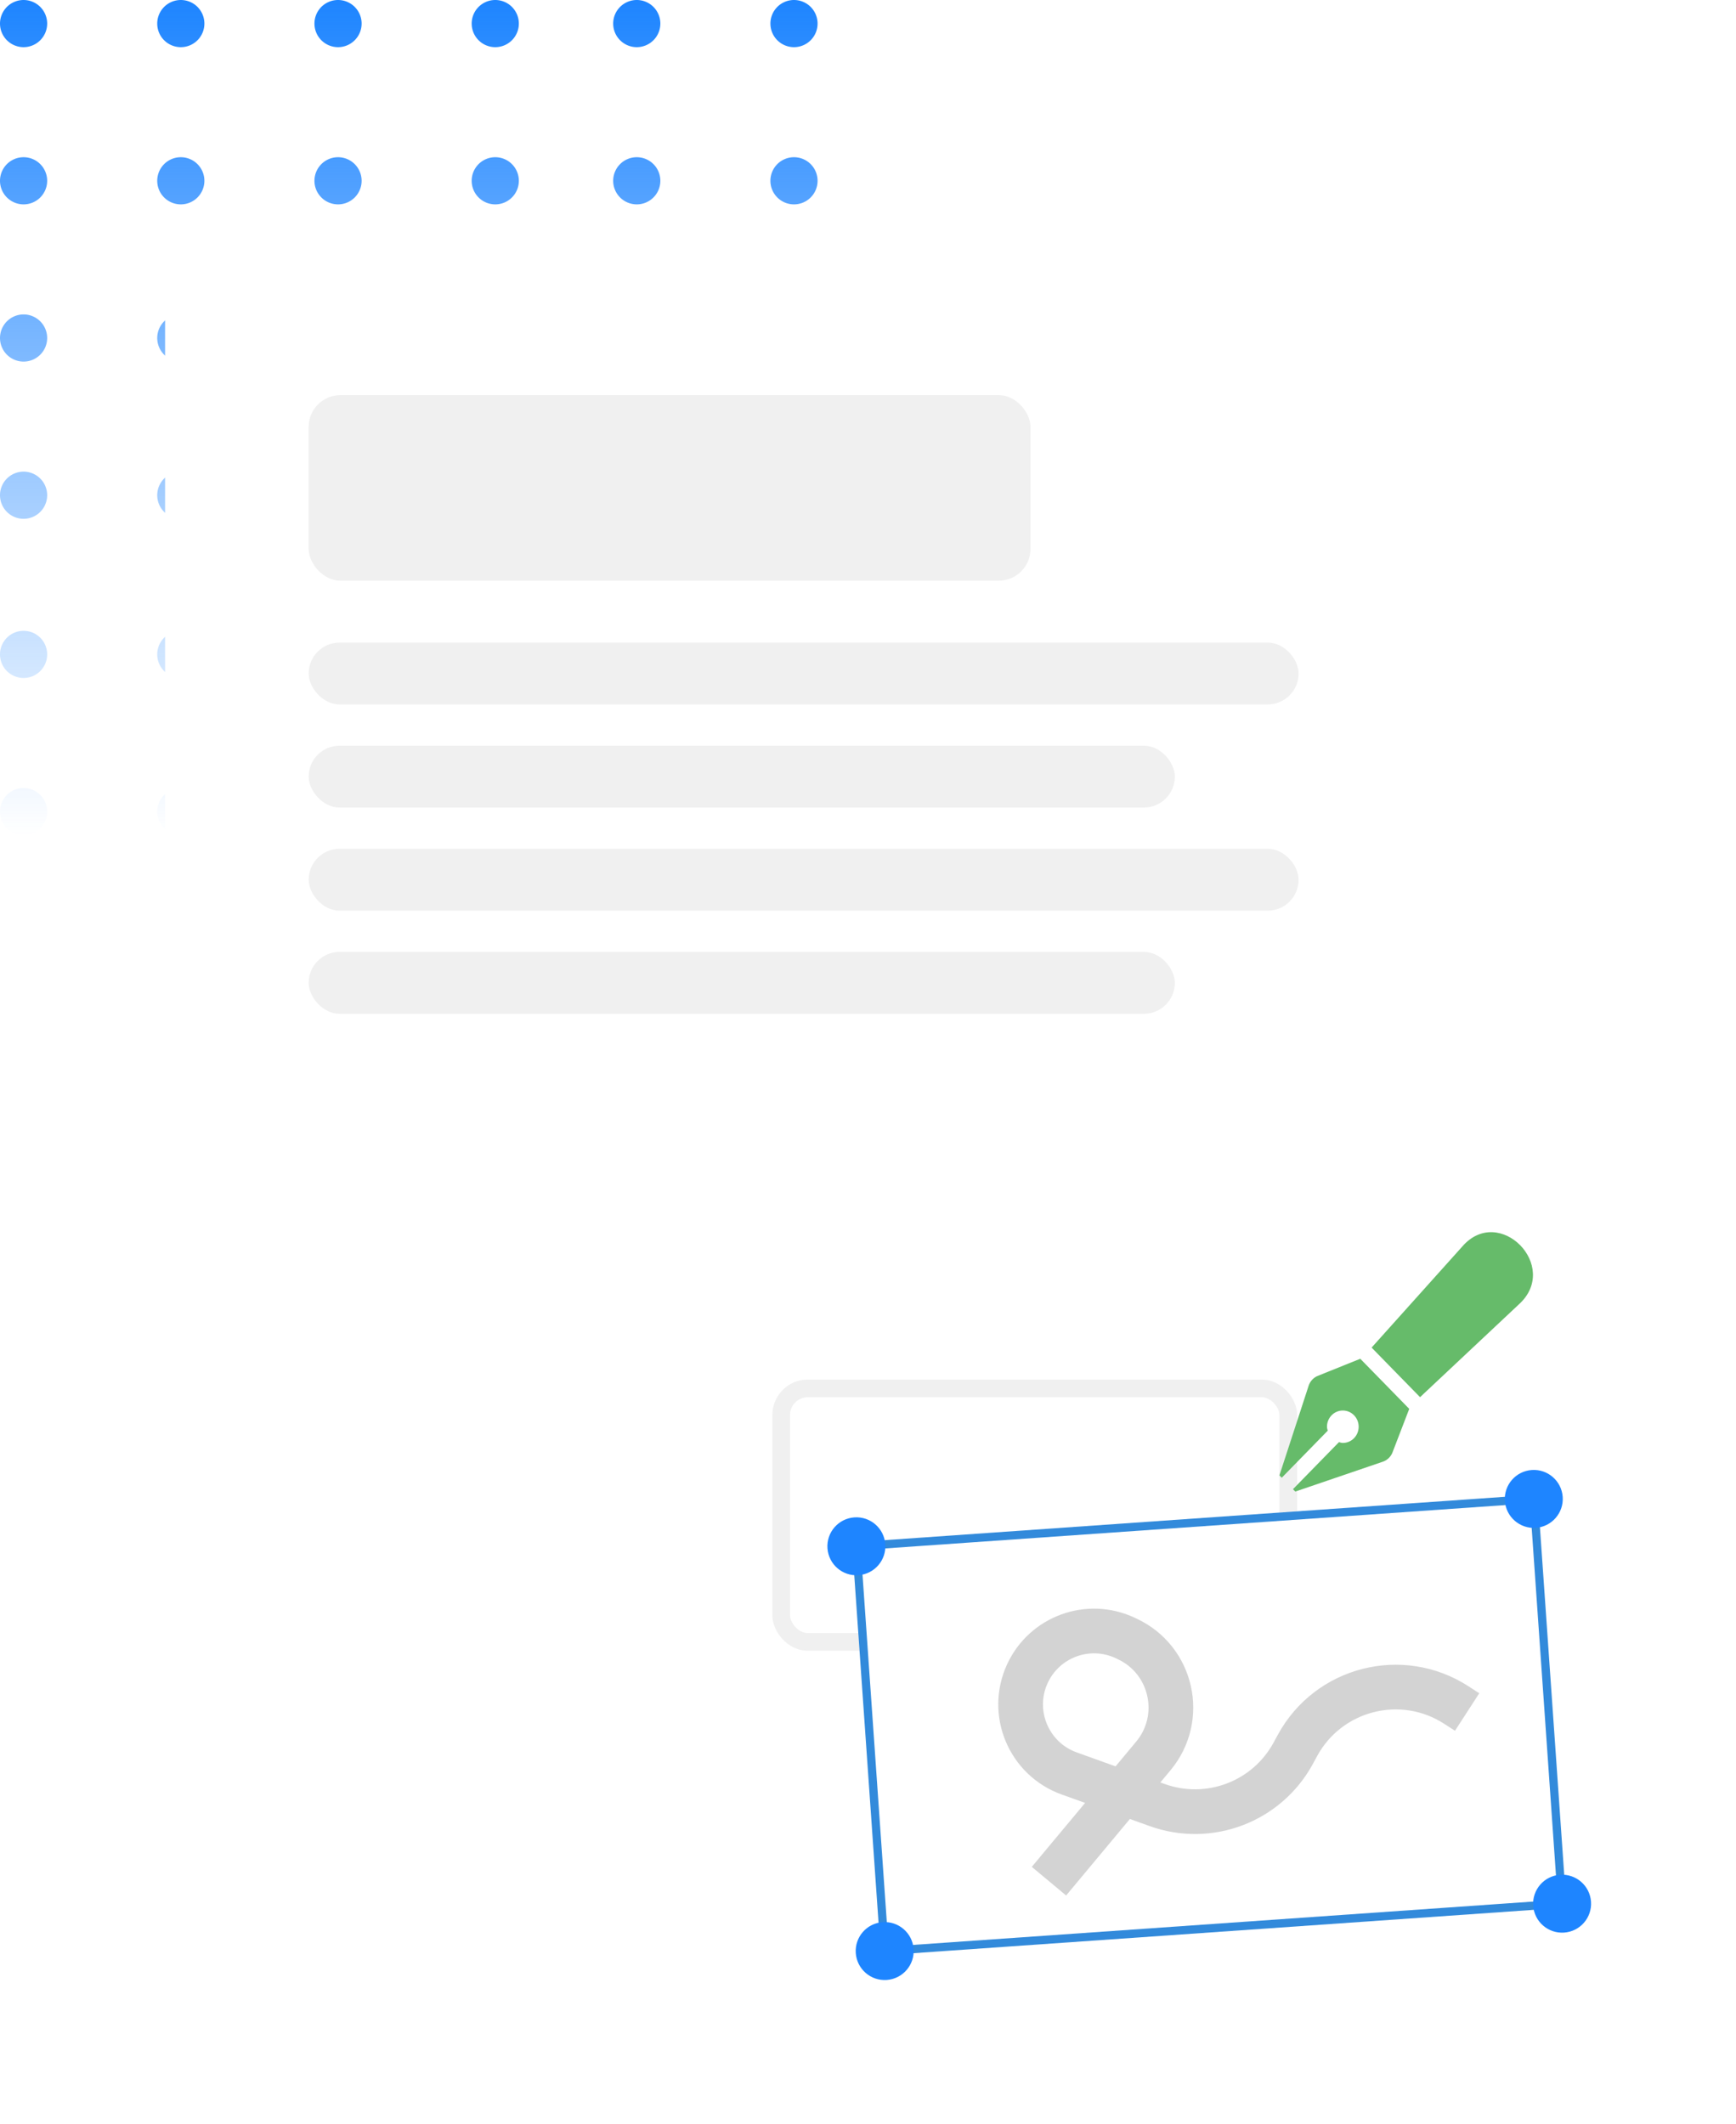 <svg xmlns="http://www.w3.org/2000/svg" width="340" height="416" fill="none" xmlns:v="https://vecta.io/nano"><path fill-rule="evenodd" d="M4.619 9.238a4.62 4.62 0 0 0 4.619-4.619A4.62 4.62 0 0 0 4.619 0 4.62 4.62 0 0 0 0 4.619a4.62 4.62 0 0 0 4.619 4.619zm30.793 0a4.62 4.62 0 0 0 4.619-4.619A4.62 4.62 0 0 0 35.412 0a4.62 4.62 0 0 0-4.619 4.619 4.62 4.62 0 0 0 4.619 4.619zm35.412-4.619a4.62 4.62 0 0 1-4.619 4.619 4.62 4.62 0 0 1-4.619-4.619A4.62 4.62 0 0 1 66.206 0a4.62 4.62 0 0 1 4.619 4.619zm26.174 4.619a4.62 4.62 0 0 0 4.619-4.619A4.62 4.62 0 0 0 96.999 0a4.62 4.62 0 0 0-4.619 4.619 4.62 4.62 0 0 0 4.619 4.619zM9.238 35.412a4.62 4.62 0 0 1-4.619 4.619A4.62 4.62 0 0 1 0 35.412a4.62 4.62 0 0 1 4.619-4.619 4.62 4.62 0 0 1 4.619 4.619zm26.174 4.619a4.62 4.62 0 0 0 4.619-4.619 4.62 4.62 0 0 0-4.619-4.619 4.62 4.62 0 0 0-4.619 4.619 4.62 4.62 0 0 0 4.619 4.619zm35.412-4.619a4.62 4.62 0 0 1-4.619 4.619 4.62 4.62 0 0 1-4.619-4.619 4.62 4.62 0 0 1 4.619-4.619 4.62 4.62 0 0 1 4.619 4.619zm26.174 4.619a4.62 4.62 0 0 0 4.619-4.619 4.62 4.62 0 0 0-4.619-4.619 4.62 4.62 0 0 0-4.619 4.619 4.62 4.62 0 0 0 4.619 4.619zM9.238 66.206a4.62 4.62 0 0 1-4.619 4.619A4.62 4.62 0 0 1 0 66.206a4.62 4.62 0 0 1 4.619-4.619 4.62 4.62 0 0 1 4.619 4.619zm26.174 4.619a4.62 4.62 0 0 0 4.619-4.619 4.62 4.62 0 0 0-4.619-4.619 4.62 4.62 0 0 0-4.619 4.619 4.62 4.62 0 0 0 4.619 4.619zm35.412-4.619a4.62 4.62 0 0 1-4.619 4.619 4.62 4.62 0 0 1-4.619-4.619 4.62 4.62 0 0 1 4.619-4.619 4.62 4.62 0 0 1 4.619 4.619zm26.174 4.619a4.62 4.62 0 0 0 4.619-4.619 4.62 4.62 0 0 0-4.619-4.619 4.62 4.62 0 0 0-4.619 4.619 4.62 4.62 0 0 0 4.619 4.619zM9.238 96.999a4.62 4.62 0 0 1-4.619 4.619A4.62 4.62 0 0 1 0 96.999a4.62 4.62 0 0 1 4.619-4.619 4.62 4.62 0 0 1 4.619 4.619zm26.174 4.619a4.62 4.62 0 0 0 4.619-4.619 4.62 4.62 0 0 0-4.619-4.619 4.62 4.62 0 0 0-4.619 4.619 4.62 4.62 0 0 0 4.619 4.619zm35.412-4.619a4.62 4.62 0 0 1-4.619 4.619 4.62 4.62 0 0 1-4.619-4.619 4.62 4.62 0 0 1 4.619-4.619 4.62 4.62 0 0 1 4.619 4.619zm26.174 4.619a4.62 4.62 0 0 0 4.619-4.619 4.62 4.62 0 0 0-4.619-4.619 4.62 4.62 0 0 0-4.619 4.619 4.62 4.62 0 0 0 4.619 4.619zm32.333-96.999a4.62 4.62 0 0 1-4.619 4.619 4.62 4.62 0 0 1-4.619-4.619A4.62 4.62 0 0 1 124.713 0a4.62 4.62 0 0 1 4.619 4.619zm26.174 4.619a4.62 4.62 0 0 0 4.619-4.619A4.62 4.62 0 0 0 155.506 0a4.62 4.62 0 0 0-4.619 4.619 4.62 4.62 0 0 0 4.619 4.619zm-26.174 26.174a4.62 4.62 0 0 1-4.619 4.619 4.62 4.62 0 0 1-4.619-4.619 4.62 4.62 0 0 1 4.619-4.619 4.62 4.62 0 0 1 4.619 4.619zm26.174 4.619a4.62 4.62 0 0 0 4.619-4.619 4.62 4.62 0 0 0-4.619-4.619 4.62 4.62 0 0 0-4.619 4.619 4.62 4.62 0 0 0 4.619 4.619zm-26.174 26.174a4.62 4.62 0 0 1-4.619 4.619 4.62 4.62 0 0 1-4.619-4.619 4.62 4.62 0 0 1 4.619-4.619 4.62 4.62 0 0 1 4.619 4.619zm26.174 4.619a4.62 4.62 0 0 0 4.619-4.619 4.62 4.62 0 0 0-4.619-4.619 4.62 4.62 0 0 0-4.619 4.619 4.62 4.62 0 0 0 4.619 4.619zm-26.174 26.174a4.62 4.62 0 0 1-4.619 4.619 4.62 4.62 0 0 1-4.619-4.619 4.62 4.62 0 0 1 4.619-4.619 4.62 4.62 0 0 1 4.619 4.619zm26.174 4.619a4.62 4.62 0 0 0 4.619-4.619 4.62 4.62 0 0 0-4.619-4.619 4.62 4.62 0 0 0-4.619 4.619 4.62 4.62 0 0 0 4.619 4.619zM9.238 128.177a4.62 4.62 0 0 1-4.619 4.619A4.62 4.62 0 0 1 0 128.177a4.62 4.62 0 0 1 4.619-4.619 4.62 4.62 0 0 1 4.619 4.619zm26.174 4.619a4.62 4.62 0 0 0 4.619-4.619 4.62 4.62 0 0 0-4.619-4.619 4.62 4.62 0 0 0-4.619 4.619 4.62 4.62 0 0 0 4.619 4.619zm35.412-4.619a4.62 4.62 0 0 1-4.619 4.619 4.62 4.62 0 0 1-4.619-4.619 4.62 4.62 0 0 1 4.619-4.619 4.62 4.62 0 0 1 4.619 4.619zm26.174 4.619a4.62 4.62 0 0 0 4.619-4.619 4.62 4.62 0 0 0-4.619-4.619 4.62 4.62 0 0 0-4.619 4.619 4.62 4.62 0 0 0 4.619 4.619zM9.238 158.97a4.62 4.62 0 0 1-4.619 4.619A4.62 4.62 0 0 1 0 158.97a4.62 4.62 0 0 1 4.619-4.619 4.62 4.62 0 0 1 4.619 4.619zm26.174 4.619a4.62 4.62 0 0 0 4.619-4.619 4.62 4.62 0 0 0-4.619-4.619 4.62 4.62 0 0 0-4.619 4.619 4.62 4.62 0 0 0 4.619 4.619zm35.412-4.619a4.62 4.62 0 0 1-4.619 4.619 4.62 4.62 0 0 1-4.619-4.619 4.62 4.62 0 0 1 4.619-4.619 4.62 4.62 0 0 1 4.619 4.619zm26.174 4.619a4.62 4.62 0 0 0 4.619-4.619 4.62 4.62 0 0 0-4.619-4.619 4.62 4.62 0 0 0-4.619 4.619 4.62 4.62 0 0 0 4.619 4.619zm32.333-35.412a4.62 4.62 0 0 1-4.619 4.619 4.62 4.62 0 0 1-4.619-4.619 4.62 4.62 0 0 1 4.619-4.619 4.62 4.62 0 0 1 4.619 4.619zm26.174 4.619a4.62 4.62 0 0 0 4.619-4.619 4.62 4.62 0 0 0-4.619-4.619 4.62 4.62 0 0 0-4.619 4.619 4.62 4.62 0 0 0 4.619 4.619zm-26.174 26.174a4.62 4.62 0 0 1-4.619 4.619 4.62 4.62 0 0 1-4.619-4.619 4.62 4.62 0 0 1 4.619-4.619 4.62 4.62 0 0 1 4.619 4.619zm26.174 4.619a4.62 4.62 0 0 0 4.619-4.619 4.62 4.62 0 0 0-4.619-4.619 4.62 4.62 0 0 0-4.619 4.619 4.62 4.62 0 0 0 4.619 4.619z" fill="url(#C)"/><g filter="url(#A)"><rect x="32.333" y="43.881" width="252.17" height="319.825" rx="6.797" fill="#fff"/></g><g fill="#f0f0f0"><rect x="60.452" y="77.39" width="141.373" height="36.353" rx="6.232"/><rect x="60.452" y="125.86" width="193.883" height="12.118" rx="6.059"/><rect x="60.452" y="146.056" width="169.647" height="12.118" rx="6.059"/><rect x="60.452" y="166.252" width="193.883" height="12.118" rx="6.059"/><rect x="60.452" y="186.449" width="169.647" height="12.118" rx="6.059"/></g><rect x="153.004" y="271.943" width="99.308" height="49.654" rx="5.196" stroke="#f0f0f0" stroke-width="3.464"/><g filter="url(#B)"><path transform="rotate(356 166.858 302.116)" fill="#fff" d="M166.858 302.116h134.62v81.096h-134.62z"/><path transform="rotate(356 167.724 302.869)" stroke="#328adb" stroke-width="1.622" d="M167.724 302.869h132.998v79.474H167.724z"/></g><g fill="#1e85ff"><circle cx="300.397" cy="293.591" r="5.677" transform="rotate(356 300.397 293.591)"/><circle cx="167.724" cy="302.869" r="5.677" transform="rotate(356 167.724 302.869)"/><circle cx="173.268" cy="382.149" r="5.677" transform="rotate(356 173.268 382.149)"/><circle cx="305.941" cy="372.872" r="5.677" transform="rotate(356 305.941 372.872)"/></g><path d="M205.441 368.463l20.44-24.524c6.221-7.463 3.703-18.793-5.093-22.919l-.415-.195c-7.226-3.39-15.831-.243-19.165 7.01h0c-3.519 7.656.272 16.683 8.202 19.531l17.245 6.193c10.166 3.651 21.474-.662 26.628-10.154l.822-1.513c6.083-11.203 20.415-14.857 31.118-7.933l2.117 1.37" stroke="#d3d3d3" stroke-width="8.754"/><path d="M258.259 269.42c-.457.156-.872.419-1.213.768s-.597.773-.749 1.241l-5.717 17.547.455.465 9.009-9.218c-.064-.254-.152-.499-.152-.774 0-1.753 1.389-3.175 3.103-3.175s3.103 1.422 3.103 3.175-1.389 3.176-3.103 3.176c-.269 0-.508-.091-.756-.156l-9.009 9.218.454.464 17.148-5.849c.457-.155.873-.418 1.213-.767s.598-.773.75-1.241l3.207-8.343-9.589-9.812-8.154 3.281zm28.132-25.267l-17.759 19.797 9.49 9.71 19.347-18.171c8.235-7.45-3.855-19.698-11.078-11.336z" fill="#66bb6a"/><defs><filter id="A" x="13.301" y="24.849" width="290.233" height="357.889" filterUnits="userSpaceOnUse" color-interpolation-filters="sRGB"><feFlood flood-opacity="0" result="A"/><feColorMatrix in="SourceAlpha" values="0 0 0 0 0 0 0 0 0 0 0 0 0 0 0 0 0 0 127 0" result="B"/><feMorphology radius="5.438" operator="dilate" in="SourceAlpha"/><feOffset/><feGaussianBlur stdDeviation="6.797"/><feComposite in2="B" operator="out"/><feColorMatrix values="0 0 0 0 0 0 0 0 0 0 0 0 0 0 0 0 0 0 0.03 0"/><feBlend in2="A"/><feBlend in="SourceGraphic"/></filter><filter id="B" x="134.525" y="260.393" width="204.614" height="154.955" filterUnits="userSpaceOnUse" color-interpolation-filters="sRGB"><feFlood flood-opacity="0" result="A"/><feColorMatrix in="SourceAlpha" values="0 0 0 0 0 0 0 0 0 0 0 0 0 0 0 0 0 0 127 0" result="B"/><feMorphology radius="9.238" operator="dilate" in="SourceAlpha"/><feOffset/><feGaussianBlur stdDeviation="11.548"/><feComposite in2="B" operator="out"/><feColorMatrix values="0 0 0 0 0 0 0 0 0 0 0 0 0 0 0 0 0 0 0.03 0"/><feBlend in2="A"/><feBlend in="SourceGraphic"/></filter><linearGradient id="C" x1="80.063" y1="0" x2="80.063" y2="163.589" gradientUnits="userSpaceOnUse"><stop stop-color="#1e85ff"/><stop offset="1" stop-color="#1e85ff" stop-opacity="0"/></linearGradient></defs></svg>